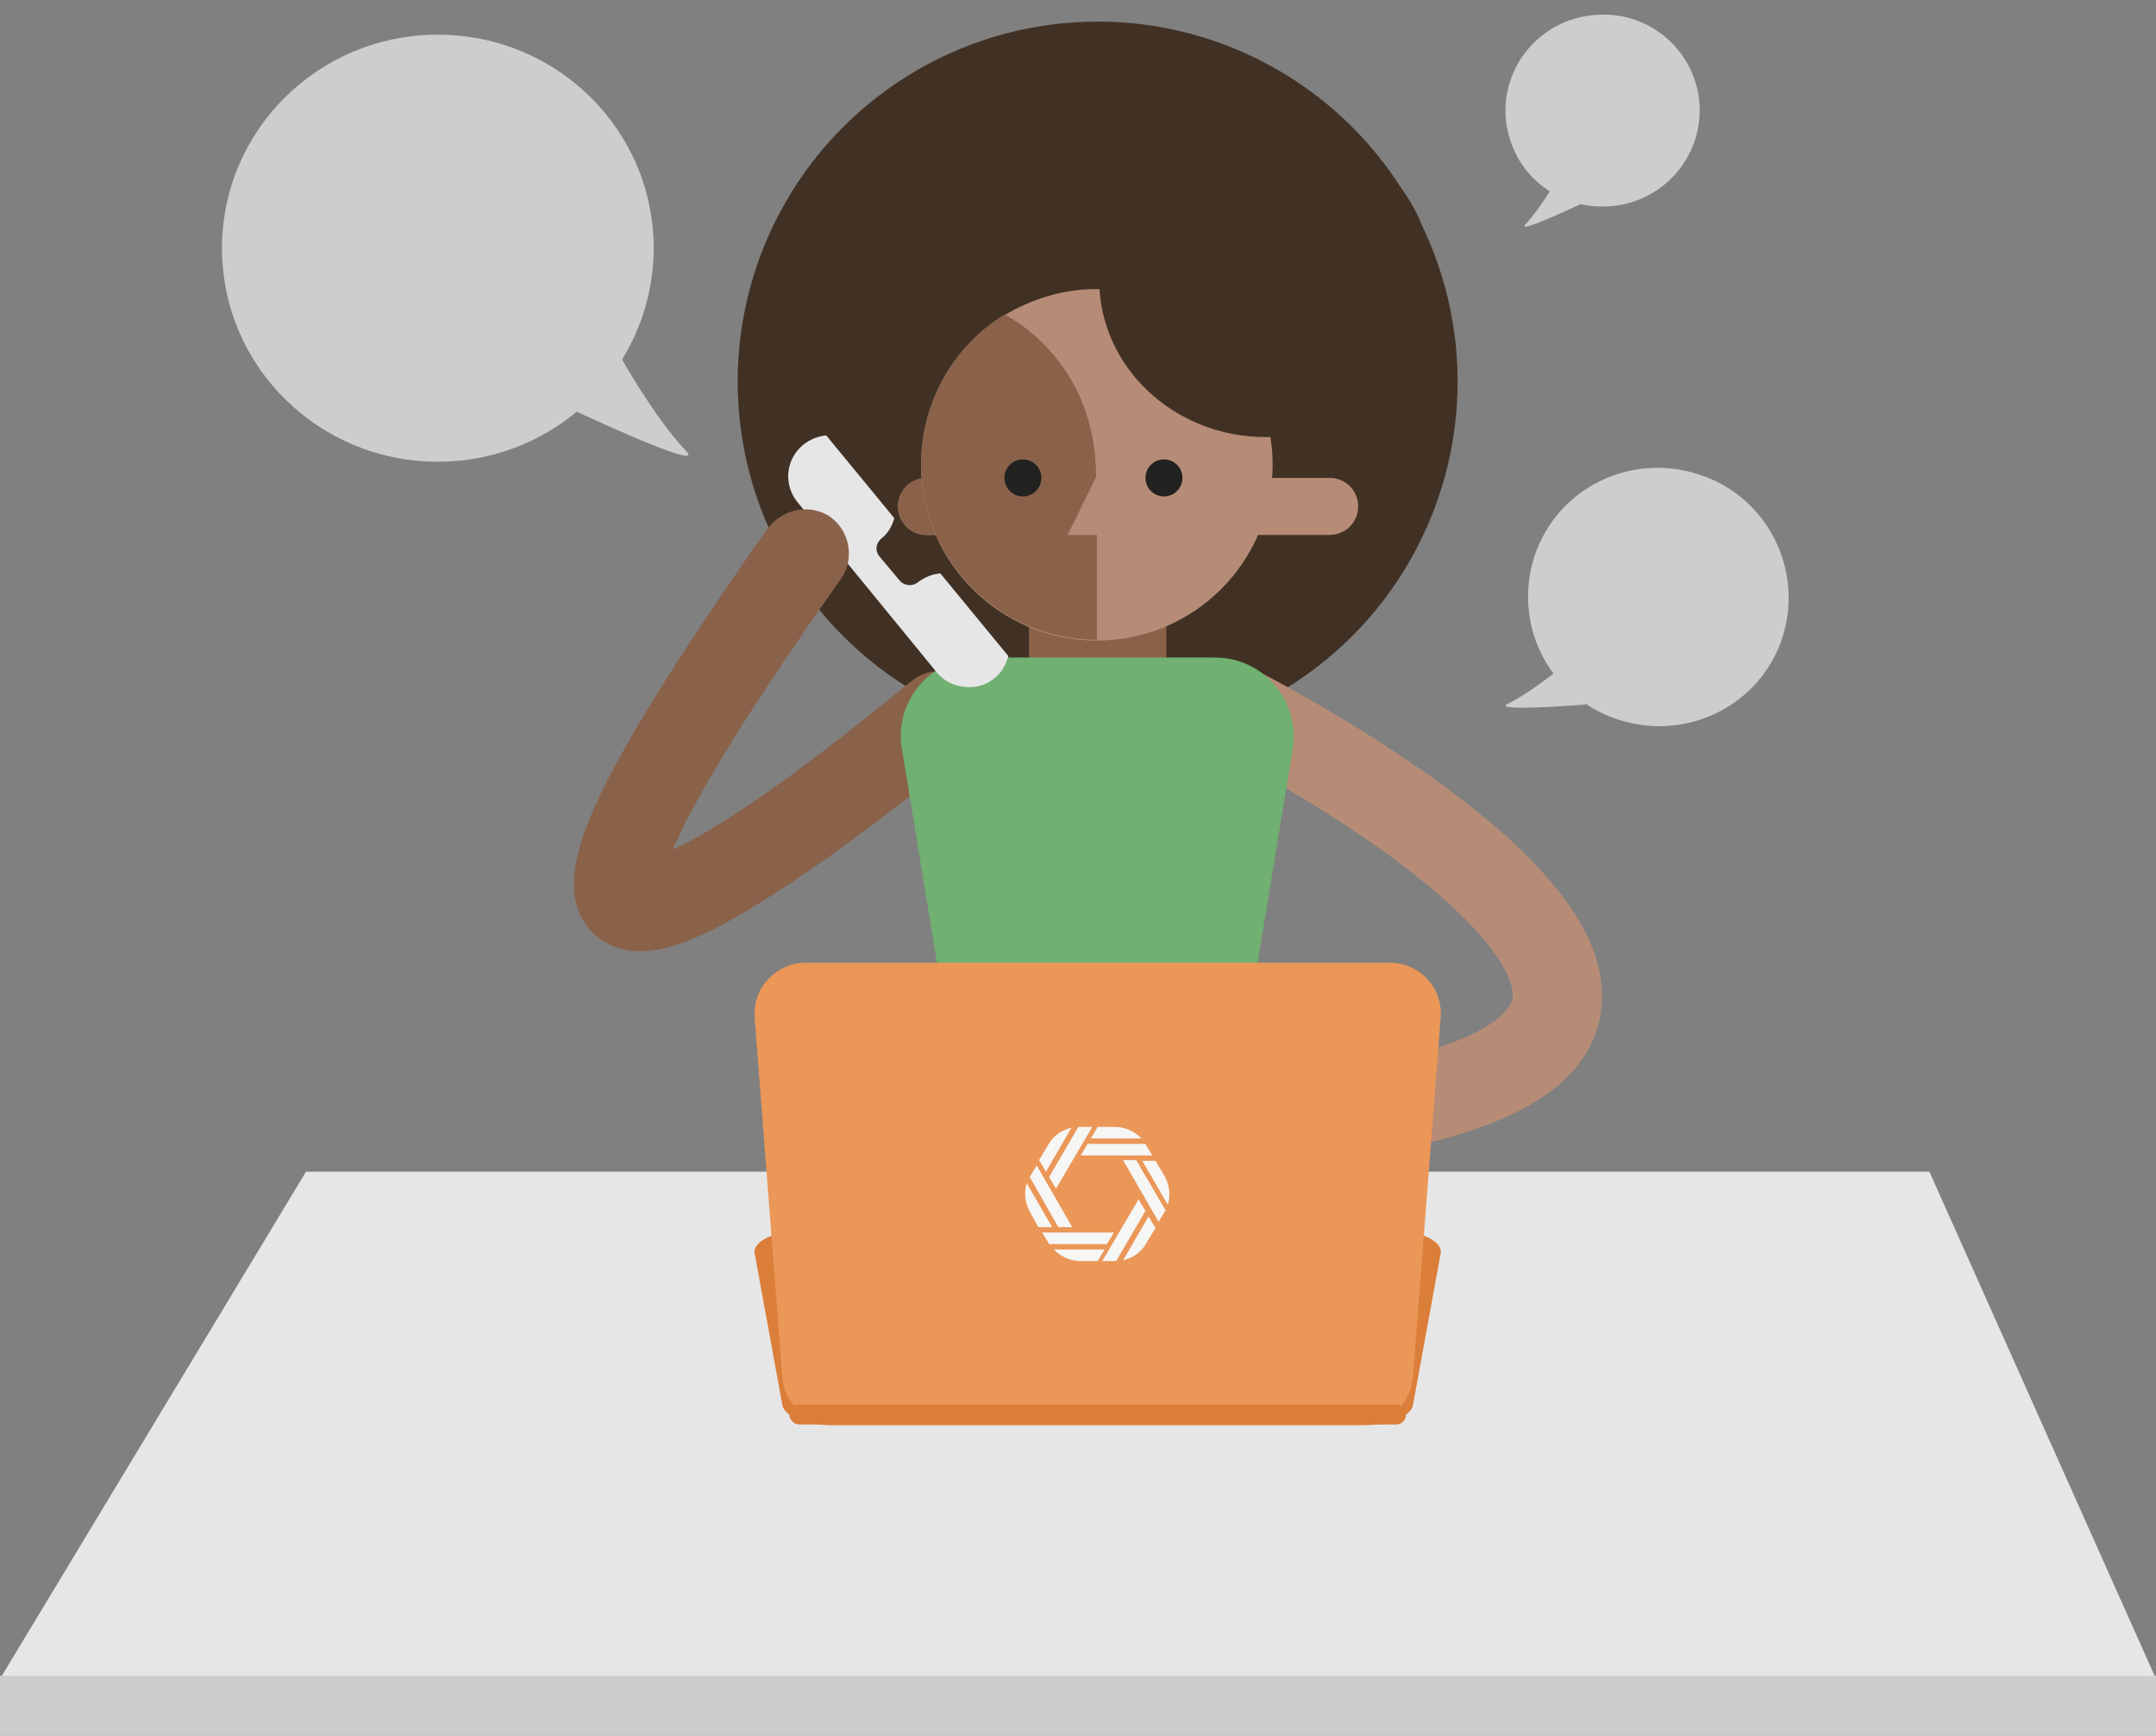 <?xml version="1.0" encoding="utf-8"?>
<!-- Generator: Adobe Illustrator 19.0.0, SVG Export Plug-In . SVG Version: 6.00 Build 0)  -->
<svg version="1.1" id="contato-menina" xmlns="http://www.w3.org/2000/svg" xmlns:xlink="http://www.w3.org/1999/xlink" x="0px"
	 y="0px" viewBox="-339 168.8 279.7 225.2" enable-background="new -339 168.8 279.7 225.2" xml:space="preserve">
<rect x="-339" y="168.8" width="279.7" height="225.2" fill="#808080" stroke="none"/>
<g id="XMLID_526_">
	<polygon id="XMLID_963_" fill="#E6E6E7" points="-59.3,386.6 -339,386.6 -299.3,320.8 -88.7,320.8 	"/>
</g>
<g id="XMLID_870_">
	<circle id="XMLID_1393_" fill="#413125" cx="-196.6" cy="218.3" r="46.7"/>
</g>
<g id="XMLID_854_">
	<path id="XMLID_1392_" fill="#8A624A" d="M-196.6,268.4L-196.6,268.4c-4.9,0-8.9-4-8.9-8.9v-15.3c0-4.9,4-8.9,8.9-8.9l0,0
		c4.9,0,8.9,4,8.9,8.9v15.3C-187.7,264.4-191.7,268.4-196.6,268.4z"/>
</g>
<g id="XMLID_853_">
	<path id="XMLID_1391_" fill="#B68C76" d="M-166.5,238.2h-52.3c-2.1,0-3.7-1.7-3.7-3.7l0,0c0-2.1,1.7-3.7,3.7-3.7h52.3
		c2.1,0,3.7,1.7,3.7,3.7l0,0C-162.8,236.6-164.5,238.2-166.5,238.2z"/>
</g>
<g id="XMLID_850_">
	<path id="XMLID_1390_" fill="#8A624A" d="M-200.2,238.2h-18.6c-2.1,0-3.7-1.7-3.7-3.7l0,0c0-2.1,1.7-3.7,3.7-3.7h18.6
		c2.1,0,3.7,1.7,3.7,3.7l0,0C-196.5,236.6-198.2,238.2-200.2,238.2z"/>
</g>
<g id="XMLID_849_">
	<path id="XMLID_1389_" fill="#7CA96F" d="M-178.9,352.5h-35.4c-12.2,0-21.1-10.4-20.6-21.5c0.1-2.6,0.8-5.3,2-7.8
		c7.6-15.6,21-26,36.2-26c15.3,0,28.7,10.4,36.2,26c1.2,2.6,1.9,5.2,2,7.8C-157.8,342.2-166.7,352.5-178.9,352.5z"/>
</g>
<g id="XMLID_847_">
	<path id="XMLID_932_" fill="#B68C76" d="M-188,320.8c-3.1,0-5.6-2.4-5.7-5.5c-0.1-3.2,2.4-5.8,5.5-5.9c42.1-1.5,45.1-9.9,45.4-10.9
		c0.6-2.9-3.5-9.9-17.2-19.6c-10.4-7.4-21.3-12.9-21.4-13c-2.8-1.4-4-4.9-2.5-7.7c1.4-2.8,4.9-4,7.7-2.5c0.5,0.2,11.8,6,22.9,13.9
		c16.7,11.9,23.8,22.2,21.8,31.5c-2.7,12.3-20.6,18.6-56.2,19.9C-187.9,320.8-187.9,320.8-188,320.8z"/>
</g>
<g id="XMLID_846_">
	<path id="XMLID_1388_" fill="#B68C76" d="M-173.9,229.1c0,12.6-10.2,22.8-22.8,22.8s-22.8-10.2-22.8-22.8c0-8.2,4.3-15.4,10.8-19.4
		l0,0c3.5-2.1,7.6-3.4,11.9-3.4C-184.1,206.3-173.9,216.5-173.9,229.1z"/>
</g>
<g id="XMLID_843_">
	<path id="XMLID_1386_" fill="#B2B0B1" d="M-178.9,352.5h-35.4c-12.2,0-21.1-10.4-20.6-21.5h76.5
		C-157.8,342.2-166.7,352.5-178.9,352.5z"/>
</g>
<g id="XMLID_759_">
	<ellipse id="XMLID_1385_" fill="#413125" cx="-174.8" cy="205.1" rx="21.6" ry="20.4"/>
</g>
<g id="XMLID_755_">
	<path id="XMLID_1379_" fill="#8A624A" d="M-200.5,238.2h3.8v13.6c-12.6,0-22.8-10.2-22.8-22.8c0-8.2,4.3-15.4,10.8-19.4l0,0
		c0,0,11.9,5.6,11.9,21.1L-200.5,238.2z"/>
</g>
<g id="XMLID_750_">
	<circle id="XMLID_1334_" fill="#222221" cx="-188" cy="230.8" r="2.4"/>
</g>
<g id="XMLID_749_">
	<circle id="XMLID_969_" fill="#222221" cx="-206.3" cy="230.8" r="2.4"/>
</g>
<g id="braco-esquerdo-telefone">
	<path id="XMLID_6_" fill="#8A624A" d="M-251.7,279C-251.7,279-251.7,279.1-251.7,279c3.1-1.4,7.9-4.2,15.4-9.7
		c8.2-6,15.4-12.1,15.5-12.1c2.4-2,6-1.7,8.1,0.7c2,2.4,1.7,6-0.7,8.1c-0.4,0.3-9.1,7.6-18.7,14.4c-5.8,4.1-10.7,7.1-14.6,9.1
		c-1.7,0.8-5.5,2.7-9.3,2.7"/>
</g>
<g id="XMLID_530_">
	<path id="XMLID_967_" fill="#70B071" d="M-211.9,254.1h30.5c6.3,0,11.1,5.6,10.1,11.9l-5.6,34.1c-0.8,4.9-5.1,8.6-10.1,8.6h-19.3
		c-5,0-9.3-3.6-10.1-8.6l-5.6-34.2C-223,259.7-218.2,254.1-211.9,254.1z"/>
</g>
<g id="telefone">
	<path id="XMLID_966_" fill="#E6E6E7" d="M-210,256.8c-1.1,0.9-2.5,1.3-3.9,1.1c-1.4-0.1-2.7-0.8-3.6-1.9l-18-22
		c-1.9-2.3-1.6-5.6,0.7-7.5c0.9-0.7,1.9-1.1,2.9-1.2c0,0,0,0,0.1,0l8.8,10.7c0,0,0,0,0,0.1c-0.3,1-0.8,1.9-1.7,2.6
		c-0.7,0.6-0.8,1.6-0.2,2.3l2.6,3.1c0.6,0.7,1.6,0.8,2.3,0.3c0.9-0.7,1.9-1.1,2.9-1.2c0,0,0,0,0.1,0l8.8,10.7c0,0,0,0,0,0.1
		C-208.6,255.2-209.1,256.1-210,256.8z"/>
</g>
<g id="XMLID_525_">
	<rect id="XMLID_960_" x="-339" y="386.2" fill="#CDCDCC" width="279.7" height="8"/>
</g>
<g id="XMLID_524_">
	<path id="XMLID_959_" fill="#DA7E3A" d="M-196.6,328.4h-37.9c-3.8,0-6.9,1.4-6.6,3l3.6,19.7c0.3,1.5,3.1,2.6,6.6,2.6h34.3h34.3
		c3.5,0,6.3-1.1,6.6-2.6l3.6-19.7c0.3-1.6-2.7-3-6.6-3H-196.6z"/>
</g>
<g id="XMLID_522_">
	<path id="XMLID_956_" fill="#EB9758" d="M-196.6,293.7h-37.9c-3.8,0-6.9,3.3-6.6,7.1l3.6,46.7c0.3,3.4,3.1,6.1,6.6,6.1h34.3h34.3
		c3.5,0,6.3-2.7,6.6-6.1l3.6-46.7c0.3-3.8-2.7-7.1-6.6-7.1H-196.6z"/>
</g>
<g id="XMLID_519_">
	<path id="XMLID_955_" fill="#DA7E3A" d="M-157.9,353.6h-77.4c-0.7,0-1.3-0.6-1.3-1.3l0,0c0-0.7,0.6-1.3,1.3-1.3h77.4
		c0.7,0,1.3,0.6,1.3,1.3l0,0C-156.6,353.1-157.2,353.6-157.9,353.6z"/>
</g>
<g id="XMLID_44272_">
	<g id="XMLID_44367_">
		<g id="XMLID_44369_">
			<path id="XMLID_951_" fill="#F6F6F5" d="M-187.5,325.1c0.4-1.2,0.2-2.6-0.4-3.7l-1.2-2h-1.7L-187.5,325.1z"/>
		</g>
		<g id="XMLID_44368_">
			<path id="XMLID_950_" fill="#F6F6F5" d="M-187.9,326c0-0.1,0.1-0.1,0.1-0.2l-3.8-6.5h-1.7l4.6,8L-187.9,326z"/>
		</g>
	</g>
	<g id="XMLID_44364_">
		<g id="XMLID_44366_">
			<path id="XMLID_947_" fill="#F6F6F5" d="M-190.9,316.5c-0.9-0.9-2.1-1.5-3.4-1.5h-2.3l-0.9,1.5H-190.9z"/>
		</g>
		<g id="XMLID_44365_">
			<path id="XMLID_946_" fill="#F6F6F5" d="M-189.5,318.7l-0.8-1.3c0-0.1-0.1-0.1-0.1-0.2h-7.5l-0.9,1.5H-189.5z"/>
		</g>
	</g>
	<g id="XMLID_44282_">
		<g id="XMLID_44363_">
			<path id="XMLID_945_" fill="#F6F6F5" d="M-199.9,328l-4.6-8l-0.8,1.3c0,0.1-0.1,0.1-0.1,0.2l3.7,6.5H-199.9z"/>
		</g>
		<g id="XMLID_44283_">
			<path id="XMLID_944_" fill="#F6F6F5" d="M-202.5,328l-3.3-5.7c-0.4,1.2-0.2,2.6,0.4,3.7l1.1,2H-202.5z"/>
		</g>
	</g>
	<g id="XMLID_44279_">
		<g id="XMLID_44281_">
			<path id="XMLID_943_" fill="#F6F6F5" d="M-203.8,328.7l0.8,1.3c0,0.1,0.1,0.1,0.1,0.2h7.5l0.9-1.5h-2.7H-203.8z"/>
		</g>
		<g id="XMLID_44280_">
			<path id="XMLID_942_" fill="#F6F6F5" d="M-198.1,332.4h1.5l0.9-1.5h-6.6c0.9,0.9,2.1,1.5,3.4,1.5H-198.1z"/>
		</g>
	</g>
	<g id="XMLID_44276_">
		<g id="XMLID_44278_">
			<path id="XMLID_941_" fill="#F6F6F5" d="M-193.3,332.3c1.3-0.3,2.4-1.1,3-2.2l1.2-2l-0.9-1.5L-193.3,332.3z"/>
		</g>
		<g id="XMLID_44277_">
			<path id="XMLID_940_" fill="#F6F6F5" d="M-194.3,332.4h0.1l3.8-6.5l-0.9-1.5l-4.7,8h0.6H-194.3z"/>
		</g>
	</g>
	<g id="XMLID_44273_">
		<g id="XMLID_44275_">
			<path id="XMLID_939_" fill="#F6F6F5" d="M-200,315.1c-1.3,0.3-2.4,1.1-3,2.2l-1.2,2l0.9,1.5L-200,315.1z"/>
		</g>
		<g id="XMLID_44274_">
			<path id="XMLID_925_" fill="#F6F6F5" d="M-199,315h-0.1l-3.8,6.5l0.9,1.5l4.7-8h-0.2H-199z"/>
		</g>
	</g>
</g>
<g id="balao-1">
	<path id="XMLID_1_" fill="#CDCDCC" d="M-310.2,201c0,15.3,12.5,27.7,28,27.7c10.2,0,19.1-5.4,24-13.4c2.5-4.2,4-9,4-14.3
		c0-15.3-12.5-27.7-28-27.7S-310.2,185.7-310.2,201z"/>
	<path id="XMLID_3_" fill="#CDCDCC" d="M-250,227.3c2.9,3-15.7-5.8-15.7-5.8l6.7-7.3C-259,214.2-254.3,222.8-250,227.3z"/>
</g>
<g id="balao-2">
	<path id="XMLID_8_" fill="#CDCDCC" d="M-108,252.2c-3.3,8.7-13,13-21.8,9.7c-5.8-2.2-9.7-7.1-10.7-12.7c-0.5-2.9-0.3-6,0.8-8.9
		c3.3-8.7,13-13,21.8-9.7C-109.2,233.8-104.8,243.5-108,252.2z"/>
	<path id="XMLID_2_" fill="#CDCDCC" d="M-143.4,260.1c-2.3,1.1,10.1,0.1,10.1,0.1l-2.3-5.5C-135.5,254.6-140.1,258.5-143.4,260.1z"
		/>
</g>
<g id="balao-3">
	<path id="XMLID_5_" fill="#CDCDCC" d="M-118.5,183.1c0,6.9-5.6,12.5-12.6,12.5c-4.6,0-8.6-2.4-10.8-6c-1.1-1.9-1.8-4.1-1.8-6.4
		c0-6.9,5.6-12.5,12.6-12.5C-124.2,170.6-118.5,176.2-118.5,183.1z"/>
	<path id="XMLID_4_" fill="#CDCDCC" d="M-141.1,197.9c-1.3,1.4,7.1-2.6,7.1-2.6l-3-3.3C-137,192.1-139.2,195.9-141.1,197.9z"/>
</g>
<path id="mao-telefone" fill="#8A624A" d="M-256,292.2c-2.1,0-4.1-0.6-5.9-2.2c-4.9-4.5-2.1-12.2,1.2-19c3.9-7.8,11-19.1,21.2-33.5
	c1.8-2.5,5.1-3.4,7.8-1.9c2.9,1.7,3.7,5.6,1.8,8.3c-14.1,19.9-19.7,30.1-21.8,35.1l0.2,0.8l1.4,0.2l0.1,1.5l0.3,6.8
	C-249.6,288.3-253,292.2-256,292.2z"/>
<path id="XMLID_136_" fill="#DA7E3A" d="M-403.3,528.9l-6.1-10.5c-1.6-2.8-1.6-6.3,0-9.1l6.1-10.5c1.6-2.8,4.6-4.5,7.9-4.5h12.2
	c3.2,0,6.2,1.7,7.9,4.5l6.1,10.5c1.6,2.8,1.6,6.3,0,9.1l-6.1,10.5c-1.6,2.8-4.6,4.5-7.9,4.5h-12.2
	C-398.6,533.4-401.6,531.7-403.3,528.9z"/>
<path id="XMLID_125_" fill="#E78433" d="M-359.3,528.9l-6.1-10.5c-1.6-2.8-1.6-6.3,0-9.1l6.1-10.5c1.6-2.8,4.6-4.5,7.9-4.5h12.2
	c3.2,0,6.2,1.7,7.9,4.5l6.1,10.5c1.6,2.8,1.6,6.3,0,9.1l-6.1,10.5c-1.6,2.8-4.6,4.5-7.9,4.5h-12.2
	C-354.7,533.4-357.7,531.7-359.3,528.9z"/>
<path id="XMLID_105_" fill="#EB9758" d="M-315.7,528.9l-6.1-10.5c-1.6-2.8-1.6-6.3,0-9.1l6.1-10.5c1.6-2.8,4.6-4.5,7.9-4.5h12.1
	c3.2,0,6.2,1.7,7.9,4.5l6.1,10.5c1.6,2.8,1.6,6.3,0,9.1l-6.1,10.5c-1.6,2.8-4.6,4.5-7.9,4.5h-12.2
	C-311.1,533.4-314.1,531.7-315.7,528.9z"/>
<path id="XMLID_102_" fill="#F3BE93" d="M-272.5,528.9l-6.1-10.5c-1.6-2.8-1.6-6.3,0-9.1l6.1-10.5c1.6-2.8,4.6-4.5,7.9-4.5h12.2
	c3.2,0,6.2,1.7,7.9,4.5l6.1,10.5c1.6,2.8,1.6,6.3,0,9.1l-6.1,10.5c-1.6,2.8-4.6,4.5-7.9,4.5h-12.2
	C-267.8,533.4-270.8,531.7-272.5,528.9z"/>
<path id="XMLID_101_" fill="#FADCC7" d="M-228.9,528.9l-6.1-10.5c-1.6-2.8-1.6-6.3,0-9.1l6.1-10.5c1.6-2.8,4.6-4.5,7.9-4.5h12.2
	c3.2,0,6.2,1.7,7.9,4.5l6.1,10.5c1.6,2.8,1.6,6.3,0,9.1l-6.1,10.5c-1.6,2.8-4.6,4.5-7.9,4.5H-221
	C-224.2,533.4-227.2,531.7-228.9,528.9z"/>
<path id="XMLID_98_" fill="#4D965D" d="M-403.6,592l-6.1-10.5c-1.6-2.8-1.6-6.3,0-9.1l6.1-10.5c1.6-2.8,4.6-4.5,7.9-4.5h12.2
	c3.2,0,6.2,1.7,7.9,4.5l6.1,10.5c1.6,2.8,1.6,6.3,0,9.1l-6.1,10.5c-1.6,2.8-4.6,4.5-7.9,4.5h-12.2C-399,596.5-402,594.8-403.6,592z"
	/>
<path id="XMLID_97_" fill="#63A862" d="M-359.7,592l-6.1-10.5c-1.6-2.8-1.6-6.3,0-9.1l6.1-10.5c1.6-2.8,4.6-4.5,7.9-4.5h12.2
	c3.2,0,6.2,1.7,7.9,4.5l6.1,10.5c1.6,2.8,1.6,6.3,0,9.1l-6.1,10.5c-1.6,2.8-4.6,4.5-7.9,4.5h-12.2C-355,596.5-358,594.8-359.7,592z"
	/>
<path id="XMLID_96_" fill="#70B071" d="M-316.1,592l-6.1-10.5c-1.6-2.8-1.6-6.3,0-9.1l6.1-10.5c1.6-2.8,4.6-4.5,7.9-4.5h12.1
	c3.2,0,6.2,1.7,7.9,4.5l6.1,10.5c1.6,2.8,1.6,6.3,0,9.1l-6.1,10.5c-1.6,2.8-4.6,4.5-7.9,4.5h-12.1
	C-311.4,596.5-314.4,594.8-316.1,592z"/>
<path id="XMLID_95_" fill="#98C092" d="M-272.8,592l-6.1-10.5c-1.6-2.8-1.6-6.3,0-9.1l6.1-10.5c1.6-2.8,4.6-4.5,7.9-4.5h12.2
	c3.2,0,6.2,1.7,7.9,4.5l6.1,10.5c1.6,2.8,1.6,6.3,0,9.1l-6.1,10.5c-1.6,2.8-4.6,4.5-7.9,4.5h-12.2
	C-268.2,596.5-271.1,594.8-272.8,592z"/>
<path id="XMLID_94_" fill="#E1ECDE" d="M-229.2,592l-6.1-10.5c-1.6-2.8-1.6-6.3,0-9.1l6.1-10.5c1.6-2.8,4.6-4.5,7.9-4.5h12.2
	c3.2,0,6.2,1.7,7.9,4.5l6.1,10.5c1.6,2.8,1.6,6.3,0,9.1l-6.1,10.5c-1.6,2.8-4.6,4.5-7.9,4.5h-12.2
	C-224.6,596.5-227.6,594.8-229.2,592z"/>
<g id="XMLID_143_">
	<path id="XMLID_93_" fill="#537CAD" d="M-402.9,466.7l-6.1-10.5c-1.6-2.8-1.6-6.3,0-9.1l6.1-10.5c1.6-2.8,4.6-4.5,7.9-4.5h12.2
		c3.2,0,6.2,1.7,7.9,4.5l6.1,10.5c1.6,2.8,1.6,6.3,0,9.1l-6.1,10.5c-1.6,2.8-4.6,4.5-7.9,4.5H-395
		C-398.3,471.3-401.3,469.5-402.9,466.7z"/>
	<path id="XMLID_92_" fill="#638EC7" d="M-359,466.7l-6.1-10.5c-1.6-2.8-1.6-6.3,0-9.1l6.1-10.5c1.6-2.8,4.6-4.5,7.9-4.5h12.1
		c3.2,0,6.2,1.7,7.9,4.5l6.1,10.5c1.6,2.8,1.6,6.3,0,9.1l-6.1,10.5c-1.6,2.8-4.6,4.5-7.9,4.5h-12.2
		C-354.4,471.3-357.4,469.5-359,466.7z"/>
	<path id="XMLID_91_" fill="#8BB2DF" d="M-315.4,466.7l-6.1-10.5c-1.6-2.8-1.6-6.3,0-9.1l6.1-10.5c1.6-2.8,4.6-4.5,7.9-4.5h12.1
		c3.2,0,6.2,1.7,7.9,4.5l6.1,10.5c1.6,2.8,1.6,6.3,0,9.1l-6.1,10.5c-1.6,2.8-4.6,4.5-7.9,4.5h-12.2
		C-310.8,471.3-313.8,469.5-315.4,466.7z"/>
	<path id="XMLID_90_" fill="#B2D0EE" d="M-272.1,466.7l-6.1-10.5c-1.6-2.8-1.6-6.3,0-9.1l6.1-10.5c1.6-2.8,4.6-4.5,7.9-4.5h12.2
		c3.2,0,6.2,1.7,7.9,4.5l6.1,10.5c1.6,2.8,1.6,6.3,0,9.1l-6.1,10.5c-1.6,2.8-4.6,4.5-7.9,4.5h-12.3
		C-267.5,471.3-270.5,469.5-272.1,466.7z"/>
	<path id="XMLID_88_" fill="#D7ECFB" d="M-228.5,466.7l-6.1-10.5c-1.6-2.8-1.6-6.3,0-9.1l6.1-10.5c1.6-2.8,4.6-4.5,7.9-4.5h12.2
		c3.2,0,6.2,1.7,7.9,4.5l6.1,10.5c1.6,2.8,1.6,6.3,0,9.1l-6.1,10.5c-1.6,2.8-4.6,4.5-7.9,4.5h-12.2
		C-223.9,471.3-226.9,469.5-228.5,466.7z"/>
</g>
</svg>
